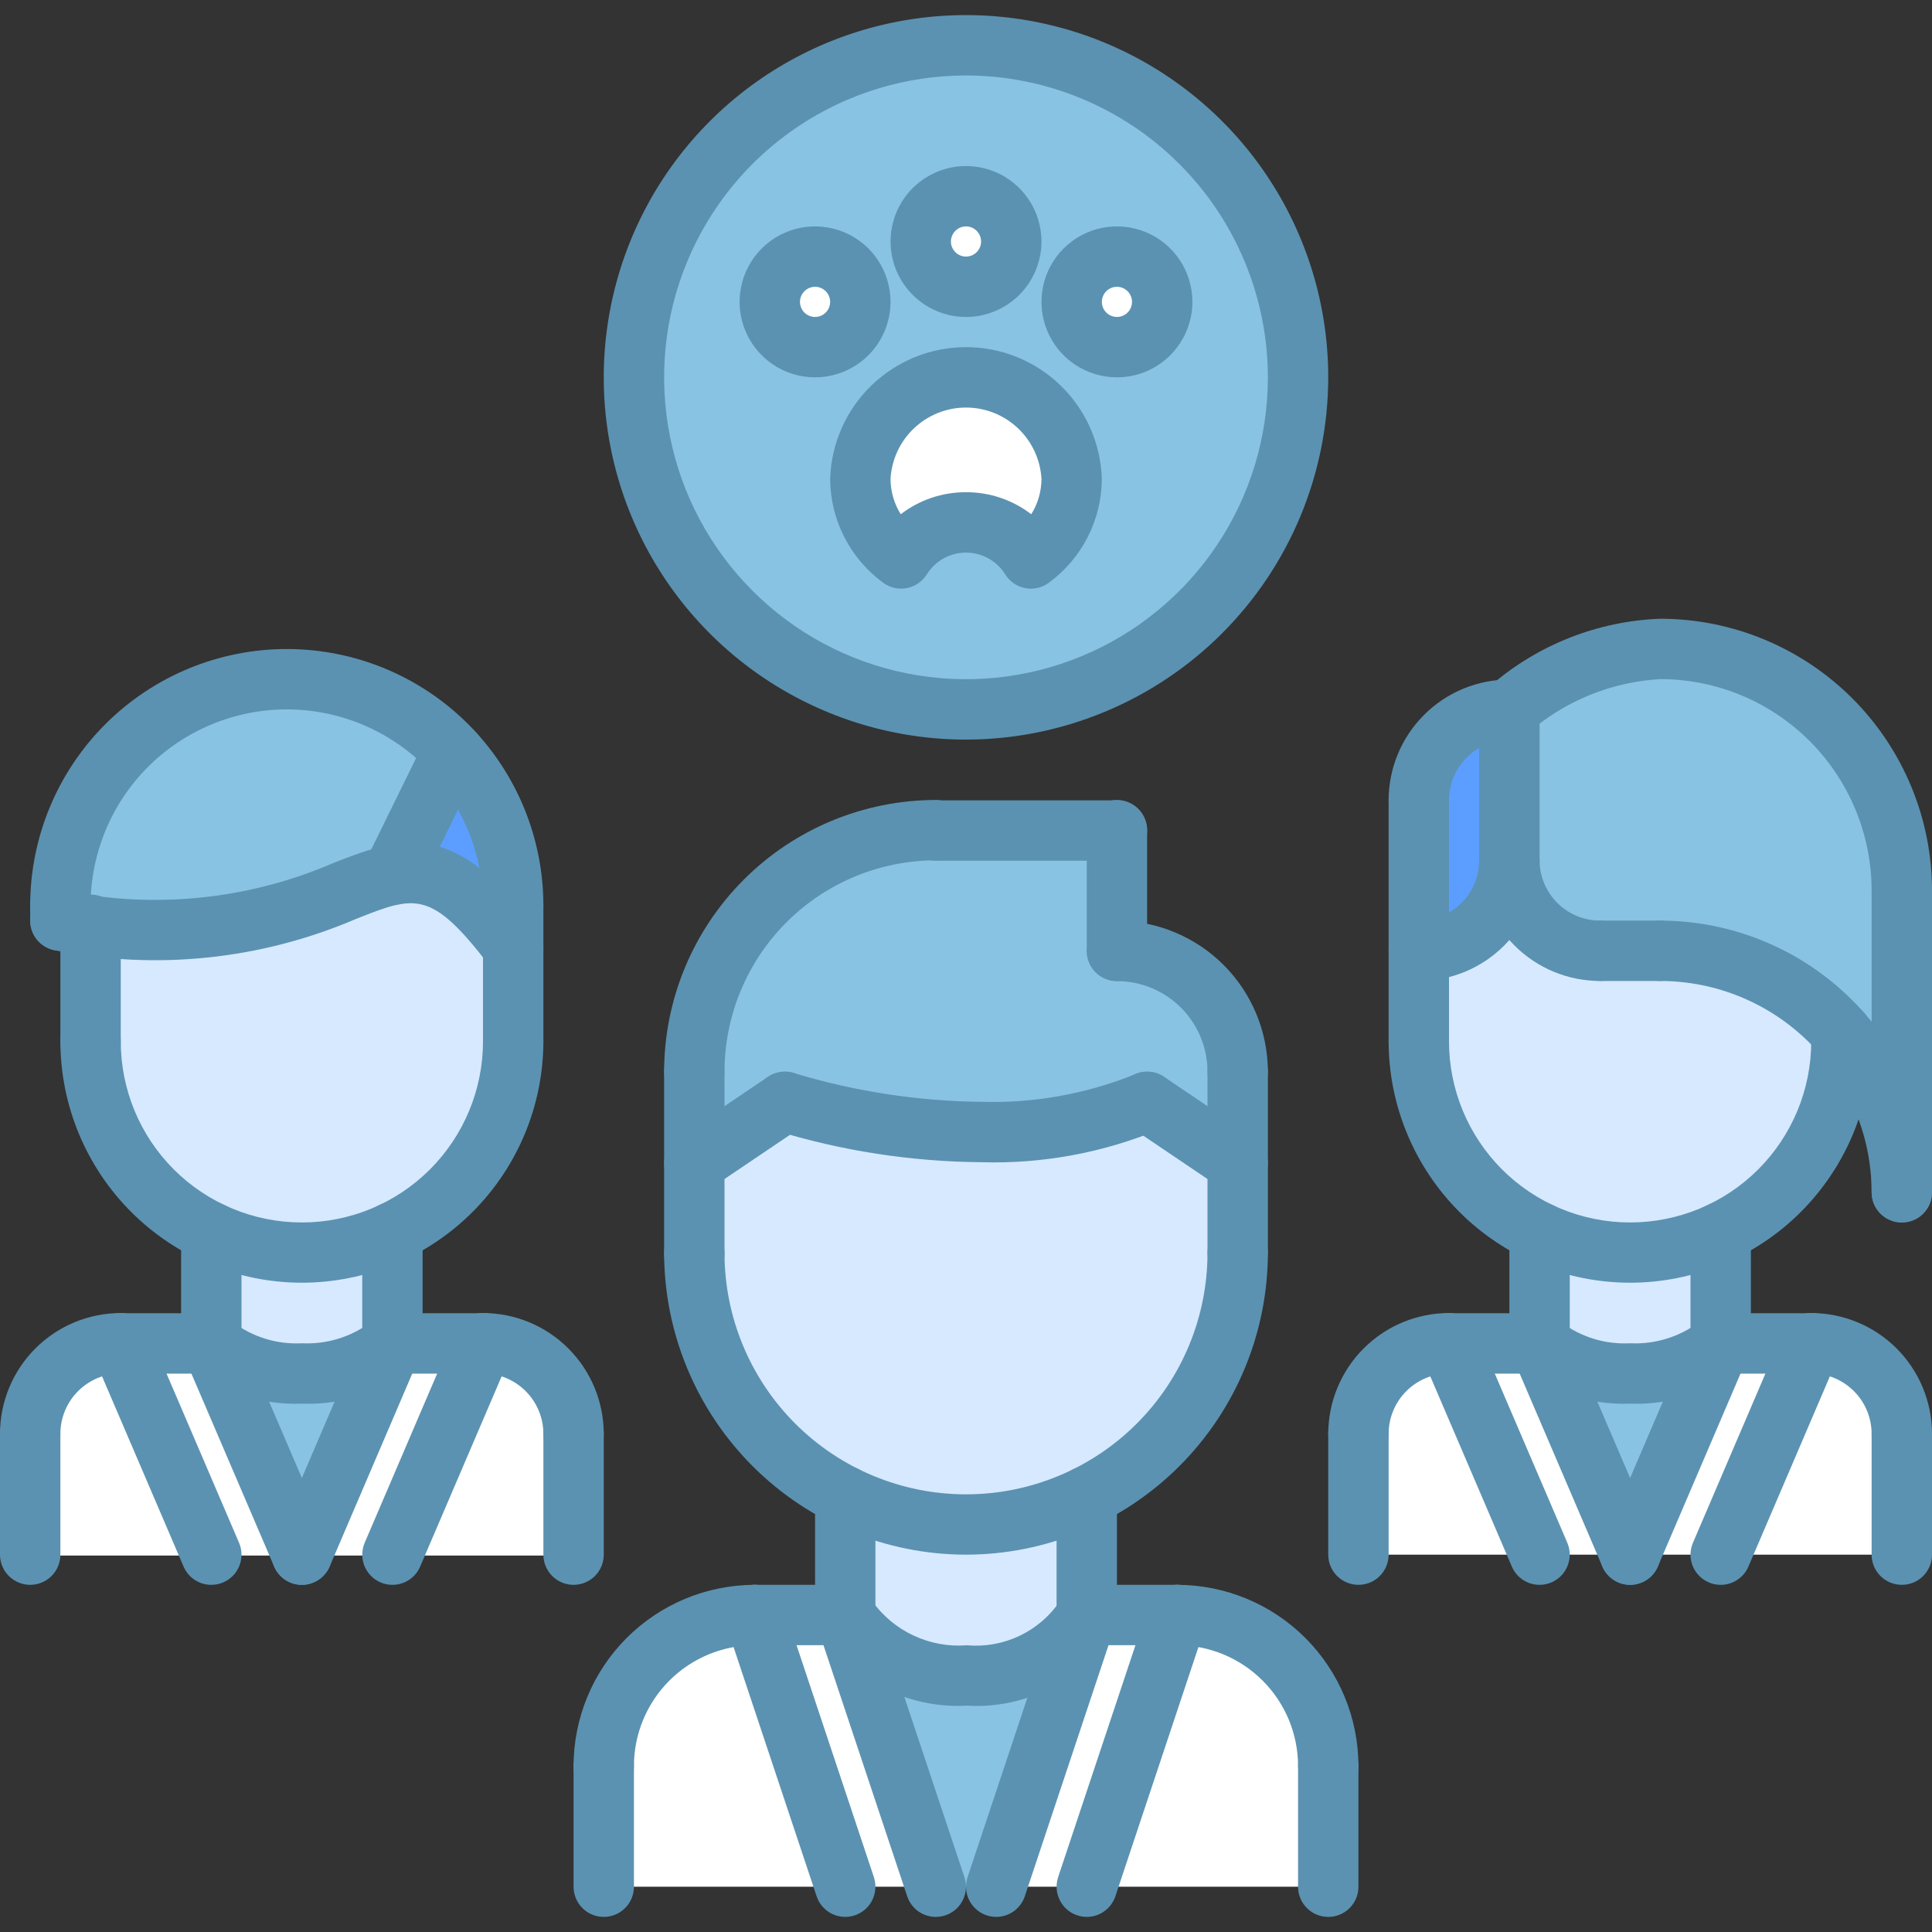 <svg xmlns="http://www.w3.org/2000/svg" width="75" height="75" viewBox="0 0 75 75" fill="none"><rect x="0" y="0" width="75" height="75" fill="#333333" stroke="none"/><g clip-path="url(#clip0_1_1562)"><path d="M66.785 52.16L63.281 60.352L59.777 52.16C60.79 52.913 62.019 53.32 63.281 53.32C64.544 53.32 65.772 52.913 66.785 52.16Z" fill="#88C3E4"></path><path d="M64.453 36.914C65.784 36.912 67.099 37.195 68.312 37.742C69.524 38.29 70.606 39.09 71.484 40.09V40.43C71.487 41.98 71.048 43.5 70.218 44.81C69.387 46.12 68.201 47.165 66.797 47.824C65.699 48.349 64.498 48.621 63.281 48.621C62.065 48.621 60.863 48.349 59.766 47.824C58.362 47.165 57.175 46.12 56.345 44.81C55.515 43.5 55.075 41.98 55.078 40.43V36.914C56.01 36.913 56.904 36.543 57.563 35.883C58.222 35.224 58.593 34.331 58.594 33.398C58.594 34.331 58.965 35.224 59.624 35.883C60.283 36.543 61.177 36.913 62.109 36.914H64.453Z" fill="#D7E9FF"></path><path d="M58.594 33.398C58.593 34.331 58.222 35.224 57.563 35.884C56.904 36.543 56.01 36.913 55.078 36.914V31.055C55.079 30.594 55.17 30.137 55.347 29.712C55.524 29.286 55.783 28.9 56.11 28.574C56.436 28.249 56.824 27.991 57.25 27.815C57.676 27.64 58.133 27.55 58.594 27.551V33.398Z" fill="#5C9EFF"></path><path d="M66.797 47.836V52.148L66.785 52.16C65.772 52.913 64.544 53.32 63.281 53.32C62.019 53.32 60.79 52.913 59.777 52.16L59.766 52.148V47.824C60.863 48.349 62.065 48.621 63.281 48.621C64.498 48.621 65.699 48.349 66.797 47.824V47.836Z" fill="#D7E9FF"></path><path d="M71.484 40.09C70.606 39.09 69.524 38.29 68.312 37.742C67.099 37.195 65.784 36.912 64.453 36.914H62.109C61.177 36.913 60.283 36.543 59.624 35.883C58.965 35.224 58.594 34.331 58.594 33.398V27.539C60.227 26.119 62.292 25.293 64.453 25.195C65.684 25.195 66.904 25.437 68.041 25.908C69.179 26.379 70.212 27.07 71.083 27.94C71.954 28.811 72.644 29.845 73.115 30.982C73.586 32.12 73.829 33.339 73.828 34.57V46.289C73.835 44.005 73 41.798 71.484 40.09Z" fill="#88C3E4"></path><path d="M15.234 47.836V52.148L15.223 52.16C14.236 52.963 12.989 53.376 11.719 53.32C10.448 53.376 9.201 52.963 8.215 52.16L8.203 52.148V47.824C9.301 48.349 10.502 48.621 11.719 48.621C12.935 48.621 14.137 48.349 15.234 47.824V47.836Z" fill="#D7E9FF"></path><path d="M15.223 52.16L11.719 60.352L8.215 52.16C9.201 52.963 10.448 53.376 11.719 53.32C12.989 53.376 14.236 52.963 15.223 52.16Z" fill="#88C3E4"></path><path d="M19.922 36.762V40.43C19.925 41.98 19.485 43.5 18.655 44.81C17.825 46.119 16.638 47.165 15.234 47.824C14.137 48.349 12.935 48.621 11.719 48.621C10.502 48.621 9.301 48.349 8.203 47.824C6.799 47.165 5.613 46.119 4.782 44.81C3.952 43.5 3.513 41.98 3.516 40.43V35.906C10.324 36.691 13.043 34.418 15.234 33.961C16.688 33.656 17.906 34.137 19.922 36.762Z" fill="#D7E9FF"></path><path d="M19.922 35.156V36.762C17.906 34.137 16.688 33.656 15.234 33.961L17.566 29.191C19.083 30.807 19.925 32.941 19.922 35.156Z" fill="#5C9EFF"></path><path d="M3.516 35.906C3.141 35.859 2.754 35.812 2.344 35.742V35.156C2.341 33.39 2.871 31.663 3.865 30.203C4.86 28.743 6.272 27.616 7.917 26.972C9.562 26.327 11.363 26.194 13.085 26.59C14.806 26.986 16.368 27.893 17.566 29.191L15.234 33.961C13.043 34.418 10.324 36.691 3.516 35.906Z" fill="#88C3E4"></path><path d="M42.188 58.078V62.695L42.176 62.719C41.68 63.485 40.989 64.105 40.172 64.513C39.356 64.921 38.446 65.103 37.535 65.039C36.616 65.095 35.698 64.911 34.872 64.504C34.046 64.097 33.34 63.482 32.824 62.719L32.812 62.695V58.078C34.269 58.803 35.873 59.18 37.5 59.18C39.127 59.18 40.731 58.803 42.188 58.078Z" fill="#D7E9FF"></path><path d="M30.469 42.773L26.953 45.152V41.602C26.952 39.198 27.875 36.886 29.53 35.143C31.186 33.401 33.447 32.361 35.848 32.238H43.359V36.914C43.975 36.914 44.585 37.035 45.153 37.27C45.722 37.506 46.239 37.851 46.674 38.287C47.11 38.722 47.455 39.239 47.69 39.807C47.926 40.376 48.047 40.986 48.047 41.602V45.152L44.531 42.773C42.49 43.615 40.293 44.015 38.086 43.945C35.504 43.92 32.939 43.525 30.469 42.773Z" fill="#88C3E4"></path><path d="M59.777 52.16L63.281 60.352H59.766L56.25 52.148H59.766L59.777 52.16Z" fill="white"></path><path d="M70.312 52.148L66.797 60.352H63.281L66.785 52.16L66.797 52.148H70.312Z" fill="white"></path><path d="M18.75 52.148L15.234 60.352V60.387H11.719V60.352L15.223 52.16L15.234 52.148H18.75Z" fill="white"></path><path d="M8.215 52.16L11.719 60.352V60.387H8.203V60.352L4.688 52.148H8.203L8.215 52.16Z" fill="white"></path><path d="M32.824 62.719L36.328 73.242H32.812L29.297 62.695H32.812L32.824 62.719Z" fill="white"></path><path d="M45.703 62.695L42.188 73.242H38.672L42.176 62.719L42.188 62.695H45.703Z" fill="white"></path><path d="M48.047 45.152V48.633C48.046 51.424 46.938 54.101 44.967 56.078C42.995 58.054 40.321 59.168 37.529 59.176C34.738 59.183 32.057 58.084 30.075 56.119C28.092 54.154 26.97 51.483 26.953 48.691V45.152L30.469 42.773C32.939 43.525 35.504 43.92 38.086 43.945C40.293 44.015 42.49 43.615 44.531 42.773L48.047 45.152Z" fill="#D7E9FF"></path><path d="M42.176 62.719L38.672 73.242H36.328L32.824 62.719C33.34 63.482 34.046 64.097 34.872 64.504C35.698 64.911 36.616 65.095 37.535 65.039C38.446 65.103 39.356 64.921 40.172 64.513C40.989 64.105 41.68 63.485 42.176 62.719Z" fill="#88C3E4"></path><path d="M56.25 52.148L59.766 60.352H52.734V55.664C52.734 55.202 52.824 54.745 53.001 54.318C53.177 53.891 53.436 53.503 53.763 53.177C54.089 52.85 54.477 52.591 54.904 52.415C55.331 52.238 55.788 52.148 56.25 52.148Z" fill="white"></path><path d="M70.312 52.148C70.774 52.148 71.232 52.238 71.659 52.415C72.085 52.591 72.473 52.85 72.8 53.177C73.126 53.503 73.385 53.891 73.562 54.318C73.738 54.745 73.829 55.202 73.828 55.664V60.352H66.797L70.312 52.148Z" fill="white"></path><path d="M18.75 52.148C19.212 52.148 19.669 52.238 20.096 52.415C20.523 52.591 20.911 52.85 21.237 53.177C21.564 53.503 21.823 53.891 21.999 54.318C22.176 54.745 22.266 55.202 22.266 55.664V60.387H15.234V60.352L18.75 52.148Z" fill="white"></path><path d="M4.688 52.148L8.203 60.352V60.387H1.172V55.664C1.171 55.202 1.262 54.745 1.438 54.318C1.615 53.891 1.874 53.503 2.2 53.177C2.527 52.85 2.915 52.591 3.341 52.415C3.768 52.238 4.226 52.148 4.688 52.148Z" fill="white"></path><path d="M29.297 62.695L32.812 73.242H23.438V68.555C23.438 67.001 24.056 65.511 25.154 64.412C26.253 63.313 27.743 62.696 29.297 62.695Z" fill="white"></path><path d="M45.703 62.695C47.257 62.696 48.747 63.313 49.846 64.412C50.944 65.511 51.562 67.001 51.562 68.555V73.242H42.188L45.703 62.695Z" fill="white"></path><path d="M37.5 14.648C38.565 14.629 39.595 15.032 40.364 15.77C41.133 16.508 41.578 17.521 41.602 18.586C41.598 19.189 41.453 19.784 41.178 20.321C40.903 20.858 40.507 21.323 40.02 21.68C39.752 21.253 39.381 20.901 38.94 20.657C38.499 20.413 38.004 20.285 37.5 20.285C36.996 20.285 36.501 20.413 36.06 20.657C35.619 20.901 35.248 21.253 34.98 21.68C34.493 21.323 34.097 20.858 33.822 20.321C33.547 19.784 33.402 19.189 33.398 18.586C33.422 17.521 33.867 16.508 34.636 15.77C35.405 15.032 36.435 14.629 37.5 14.648Z" fill="white"></path><path d="M31.641 13.477C32.611 13.477 33.398 12.69 33.398 11.719C33.398 10.748 32.611 9.961 31.641 9.961C30.67 9.961 29.883 10.748 29.883 11.719C29.883 12.69 30.67 13.477 31.641 13.477Z" fill="white"></path><path d="M33.398 11.719C33.398 11.371 33.295 11.031 33.102 10.742C32.909 10.453 32.635 10.228 32.313 10.095C31.992 9.962 31.639 9.927 31.298 9.995C30.957 10.062 30.643 10.23 30.398 10.476C30.152 10.722 29.984 11.035 29.917 11.376C29.849 11.717 29.884 12.07 30.017 12.391C30.15 12.713 30.375 12.987 30.664 13.18C30.953 13.373 31.293 13.477 31.641 13.477C31.872 13.477 32.1 13.432 32.314 13.343C32.527 13.255 32.721 13.126 32.884 12.962C33.048 12.799 33.177 12.605 33.265 12.392C33.353 12.178 33.399 11.95 33.398 11.719ZM37.5 14.648C36.435 14.629 35.405 15.032 34.636 15.77C33.867 16.508 33.422 17.521 33.398 18.586C33.402 19.189 33.547 19.784 33.822 20.321C34.097 20.858 34.493 21.323 34.98 21.68C35.248 21.253 35.619 20.901 36.06 20.657C36.501 20.413 36.996 20.285 37.5 20.285C38.004 20.285 38.499 20.413 38.94 20.657C39.381 20.901 39.752 21.253 40.02 21.68C40.507 21.323 40.903 20.858 41.178 20.321C41.453 19.784 41.598 19.189 41.602 18.586C41.578 17.521 41.133 16.508 40.364 15.77C39.595 15.032 38.565 14.629 37.5 14.648ZM43.359 9.961C43.012 9.961 42.672 10.064 42.383 10.257C42.094 10.45 41.868 10.725 41.735 11.046C41.602 11.367 41.568 11.721 41.635 12.062C41.703 12.403 41.871 12.716 42.116 12.962C42.362 13.207 42.675 13.375 43.016 13.443C43.357 13.511 43.711 13.476 44.032 13.343C44.353 13.21 44.628 12.984 44.821 12.695C45.014 12.406 45.117 12.066 45.117 11.719C45.117 11.488 45.072 11.259 44.984 11.046C44.896 10.832 44.766 10.638 44.603 10.475C44.44 10.312 44.246 10.182 44.032 10.094C43.819 10.006 43.59 9.961 43.359 9.961ZM37.5 11.133C37.848 11.133 38.188 11.03 38.477 10.837C38.766 10.643 38.991 10.369 39.124 10.048C39.257 9.726 39.292 9.373 39.224 9.032C39.156 8.691 38.989 8.378 38.743 8.132C38.497 7.886 38.184 7.719 37.843 7.651C37.502 7.583 37.148 7.618 36.827 7.751C36.506 7.884 36.232 8.109 36.038 8.398C35.845 8.687 35.742 9.027 35.742 9.375C35.742 9.606 35.787 9.835 35.875 10.048C35.964 10.261 36.093 10.455 36.256 10.619C36.42 10.782 36.614 10.911 36.827 11C37.04 11.088 37.269 11.133 37.5 11.133ZM37.5 1.758C40.05 1.758 42.542 2.514 44.662 3.93C46.782 5.347 48.434 7.36 49.409 9.715C50.385 12.071 50.64 14.663 50.143 17.163C49.646 19.664 48.418 21.961 46.615 23.764C44.812 25.566 42.515 26.794 40.015 27.291C37.514 27.789 34.922 27.534 32.567 26.558C30.212 25.582 28.198 23.93 26.782 21.81C25.365 19.69 24.609 17.198 24.609 14.648C24.608 12.955 24.941 11.279 25.589 9.714C26.236 8.15 27.186 6.728 28.383 5.531C29.58 4.334 31.001 3.385 32.566 2.737C34.13 2.09 35.807 1.757 37.5 1.758Z" fill="#88C3E4"></path><path d="M37.5 11.133C38.471 11.133 39.258 10.346 39.258 9.375C39.258 8.404 38.471 7.617 37.5 7.617C36.529 7.617 35.742 8.404 35.742 9.375C35.742 10.346 36.529 11.133 37.5 11.133Z" fill="white"></path><path d="M43.359 13.477C44.33 13.477 45.117 12.69 45.117 11.719C45.117 10.748 44.33 9.961 43.359 9.961C42.389 9.961 41.602 10.748 41.602 11.719C41.602 12.69 42.389 13.477 43.359 13.477Z" fill="white"></path><path d="M3.516 41.602C3.362 41.602 3.209 41.571 3.067 41.513C2.925 41.454 2.796 41.367 2.687 41.258C2.578 41.15 2.492 41.02 2.433 40.878C2.374 40.736 2.344 40.584 2.344 40.43V35.898C2.344 35.587 2.467 35.289 2.687 35.069C2.907 34.849 3.205 34.726 3.516 34.726C3.826 34.726 4.125 34.849 4.344 35.069C4.564 35.289 4.688 35.587 4.688 35.898V40.43C4.688 40.584 4.657 40.736 4.598 40.878C4.54 41.02 4.453 41.15 4.344 41.258C4.236 41.367 4.106 41.454 3.964 41.513C3.822 41.571 3.67 41.602 3.516 41.602Z" fill="#5B92B1"></path><path d="M19.922 41.602C19.768 41.602 19.616 41.571 19.473 41.513C19.331 41.454 19.202 41.367 19.093 41.258C18.984 41.15 18.898 41.02 18.839 40.878C18.78 40.736 18.75 40.584 18.75 40.43V35.156C18.75 34.845 18.873 34.547 19.093 34.328C19.313 34.108 19.611 33.984 19.922 33.984C20.233 33.984 20.531 34.108 20.75 34.328C20.97 34.547 21.094 34.845 21.094 35.156V40.43C21.094 40.584 21.064 40.736 21.005 40.878C20.946 41.02 20.86 41.15 20.751 41.258C20.642 41.367 20.513 41.454 20.37 41.513C20.228 41.571 20.076 41.602 19.922 41.602Z" fill="#5B92B1"></path><path d="M19.922 36.328C19.768 36.328 19.616 36.298 19.473 36.239C19.331 36.18 19.202 36.094 19.093 35.985C18.984 35.876 18.898 35.747 18.839 35.605C18.78 35.463 18.75 35.31 18.75 35.156C18.75 33.136 17.948 31.199 16.519 29.77C15.091 28.342 13.153 27.539 11.133 27.539C9.113 27.539 7.175 28.342 5.747 29.77C4.318 31.199 3.516 33.136 3.516 35.156C3.516 35.467 3.392 35.765 3.172 35.985C2.953 36.205 2.655 36.328 2.344 36.328C2.033 36.328 1.735 36.205 1.515 35.985C1.295 35.765 1.172 35.467 1.172 35.156C1.172 32.514 2.221 29.981 4.089 28.113C5.957 26.245 8.491 25.195 11.133 25.195C13.775 25.195 16.308 26.245 18.176 28.113C20.044 29.981 21.094 32.514 21.094 35.156C21.094 35.31 21.064 35.463 21.005 35.605C20.946 35.747 20.86 35.876 20.751 35.985C20.642 36.094 20.513 36.18 20.37 36.239C20.228 36.298 20.076 36.328 19.922 36.328Z" fill="#5B92B1"></path><path d="M19.923 37.935C19.743 37.935 19.565 37.894 19.404 37.814C19.242 37.735 19.101 37.619 18.991 37.476C16.729 34.519 16.112 34.766 13.819 35.673C10.146 37.25 6.081 37.676 2.161 36.895C1.854 36.846 1.579 36.678 1.396 36.426C1.214 36.175 1.138 35.861 1.187 35.554C1.235 35.248 1.404 34.973 1.655 34.79C1.906 34.607 2.22 34.532 2.527 34.581C6.032 35.297 9.673 34.917 12.956 33.495C15.779 32.377 17.673 31.898 20.852 36.05C20.985 36.224 21.067 36.431 21.089 36.648C21.11 36.866 21.07 37.085 20.973 37.281C20.877 37.477 20.727 37.642 20.541 37.758C20.356 37.873 20.142 37.935 19.923 37.935L19.923 37.935Z" fill="#5B92B1"></path><path d="M15.233 35.129C15.034 35.129 14.839 35.078 14.665 34.981C14.491 34.884 14.345 34.745 14.24 34.576C14.135 34.407 14.075 34.214 14.065 34.016C14.054 33.817 14.095 33.619 14.183 33.441L16.526 28.669C16.664 28.39 16.906 28.178 17.199 28.078C17.493 27.979 17.814 27.999 18.093 28.136C18.371 28.273 18.584 28.514 18.685 28.807C18.785 29.101 18.766 29.422 18.63 29.701L16.286 34.473C16.189 34.67 16.04 34.836 15.854 34.952C15.667 35.068 15.452 35.129 15.233 35.129Z" fill="#5B92B1"></path><path d="M1.172 56.831C1.018 56.831 0.866 56.801 0.723 56.742C0.581 56.683 0.452 56.597 0.343 56.488C0.234 56.379 0.148 56.25 0.089 56.108C0.03 55.966 -8.91528e-05 55.813 1.97356e-07 55.659C0.001 54.417 0.495 53.225 1.374 52.346C2.253 51.467 3.445 50.973 4.688 50.972C4.998 50.972 5.296 51.095 5.516 51.315C5.736 51.535 5.859 51.833 5.859 52.144C5.859 52.455 5.736 52.753 5.516 52.972C5.296 53.192 4.998 53.316 4.688 53.316C4.066 53.316 3.47 53.564 3.031 54.003C2.592 54.442 2.345 55.038 2.344 55.659C2.344 55.813 2.314 55.966 2.255 56.108C2.196 56.25 2.11 56.379 2.001 56.488C1.892 56.597 1.763 56.683 1.62 56.742C1.478 56.801 1.326 56.831 1.172 56.831Z" fill="#5B92B1"></path><path d="M8.203 53.323H4.688C4.377 53.323 4.079 53.199 3.859 52.979C3.639 52.76 3.516 52.462 3.516 52.151C3.516 51.84 3.639 51.542 3.859 51.322C4.079 51.102 4.377 50.979 4.688 50.979H8.203C8.514 50.979 8.812 51.102 9.032 51.322C9.252 51.542 9.375 51.84 9.375 52.151C9.375 52.462 9.252 52.76 9.032 52.979C8.812 53.199 8.514 53.323 8.203 53.323Z" fill="#5B92B1"></path><path d="M1.172 61.523C1.018 61.523 0.866 61.493 0.723 61.434C0.581 61.376 0.452 61.289 0.343 61.18C0.234 61.072 0.148 60.942 0.089 60.8C0.03 60.658 -8.76175e-05 60.505 1.90606e-07 60.352V55.659C1.90606e-07 55.349 0.123 55.051 0.343 54.831C0.563 54.611 0.861 54.487 1.172 54.487C1.483 54.487 1.781 54.611 2.001 54.831C2.22 55.051 2.344 55.349 2.344 55.659V60.352C2.344 60.505 2.314 60.658 2.255 60.8C2.196 60.942 2.11 61.072 2.001 61.18C1.892 61.289 1.763 61.376 1.62 61.434C1.478 61.493 1.326 61.523 1.172 61.523Z" fill="#5B92B1"></path><path d="M22.266 56.831C22.112 56.831 21.959 56.801 21.817 56.742C21.675 56.683 21.546 56.597 21.437 56.488C21.328 56.379 21.242 56.25 21.183 56.108C21.124 55.966 21.094 55.813 21.094 55.659C21.093 55.038 20.846 54.442 20.406 54.003C19.967 53.564 19.371 53.316 18.75 53.316C18.439 53.316 18.141 53.192 17.921 52.972C17.702 52.753 17.578 52.455 17.578 52.144C17.578 51.833 17.702 51.535 17.921 51.315C18.141 51.095 18.439 50.972 18.75 50.972C19.993 50.973 21.184 51.467 22.063 52.346C22.942 53.225 23.436 54.417 23.438 55.659C23.438 55.813 23.407 55.966 23.349 56.108C23.29 56.25 23.203 56.379 23.095 56.488C22.986 56.597 22.856 56.683 22.714 56.742C22.572 56.801 22.419 56.831 22.266 56.831Z" fill="#5B92B1"></path><path d="M18.75 53.323H15.234C14.924 53.323 14.626 53.199 14.406 52.979C14.186 52.76 14.062 52.462 14.062 52.151C14.062 51.84 14.186 51.542 14.406 51.322C14.626 51.102 14.924 50.979 15.234 50.979H18.75C19.061 50.979 19.359 51.102 19.579 51.322C19.798 51.542 19.922 51.84 19.922 52.151C19.922 52.462 19.798 52.76 19.579 52.979C19.359 53.199 19.061 53.323 18.75 53.323Z" fill="#5B92B1"></path><path d="M22.266 61.523C22.112 61.523 21.959 61.493 21.817 61.434C21.675 61.376 21.546 61.289 21.437 61.18C21.328 61.072 21.242 60.942 21.183 60.8C21.124 60.658 21.094 60.505 21.094 60.352V55.659C21.094 55.349 21.217 55.051 21.437 54.831C21.657 54.611 21.955 54.487 22.266 54.487C22.576 54.487 22.875 54.611 23.094 54.831C23.314 55.051 23.438 55.349 23.438 55.659V60.352C23.438 60.505 23.407 60.658 23.349 60.8C23.29 60.942 23.203 61.072 23.095 61.18C22.986 61.289 22.856 61.376 22.714 61.434C22.572 61.493 22.419 61.523 22.266 61.523Z" fill="#5B92B1"></path><path d="M8.203 53.323C8.049 53.323 7.897 53.292 7.755 53.234C7.612 53.175 7.483 53.088 7.374 52.98C7.265 52.871 7.179 52.742 7.12 52.599C7.061 52.457 7.031 52.305 7.031 52.151V47.834C7.031 47.523 7.155 47.225 7.374 47.005C7.594 46.786 7.892 46.662 8.203 46.662C8.514 46.662 8.812 46.786 9.032 47.005C9.252 47.225 9.375 47.523 9.375 47.834V52.151C9.375 52.305 9.345 52.457 9.286 52.599C9.227 52.742 9.141 52.871 9.032 52.98C8.923 53.088 8.794 53.175 8.652 53.234C8.509 53.292 8.357 53.323 8.203 53.323Z" fill="#5B92B1"></path><path d="M15.234 53.316C15.081 53.316 14.928 53.285 14.786 53.227C14.644 53.168 14.514 53.081 14.405 52.973C14.297 52.864 14.21 52.735 14.152 52.592C14.093 52.45 14.062 52.298 14.062 52.144V47.834C14.062 47.523 14.186 47.225 14.406 47.005C14.626 46.786 14.924 46.662 15.234 46.662C15.545 46.662 15.843 46.786 16.063 47.005C16.283 47.225 16.406 47.523 16.406 47.834V52.144C16.406 52.298 16.376 52.45 16.317 52.592C16.258 52.735 16.172 52.864 16.063 52.973C15.954 53.081 15.825 53.168 15.683 53.227C15.541 53.285 15.388 53.316 15.234 53.316Z" fill="#5B92B1"></path><path d="M11.719 49.795C9.234 49.793 6.851 48.806 5.094 47.049C3.336 45.292 2.347 42.91 2.344 40.425C2.344 40.114 2.467 39.816 2.687 39.596C2.907 39.377 3.205 39.253 3.516 39.253C3.826 39.253 4.125 39.377 4.344 39.596C4.564 39.816 4.688 40.114 4.688 40.425C4.688 42.29 5.428 44.078 6.747 45.397C8.066 46.715 9.854 47.456 11.719 47.456C13.584 47.456 15.372 46.715 16.691 45.397C18.009 44.078 18.75 42.29 18.75 40.425C18.75 40.114 18.873 39.816 19.093 39.596C19.313 39.377 19.611 39.253 19.922 39.253C20.233 39.253 20.531 39.377 20.75 39.596C20.97 39.816 21.094 40.114 21.094 40.425C21.09 42.91 20.101 45.292 18.344 47.049C16.586 48.806 14.204 49.793 11.719 49.795Z" fill="#5B92B1"></path><path d="M55.078 41.602C54.924 41.602 54.772 41.572 54.63 41.513C54.487 41.454 54.358 41.367 54.249 41.259C54.141 41.15 54.054 41.02 53.995 40.878C53.936 40.736 53.906 40.584 53.906 40.43V31.05C53.906 30.739 54.03 30.441 54.249 30.221C54.469 30.002 54.767 29.878 55.078 29.878C55.389 29.878 55.687 30.002 55.907 30.221C56.127 30.441 56.25 30.739 56.25 31.05V40.43C56.25 40.584 56.22 40.736 56.161 40.878C56.102 41.02 56.016 41.15 55.907 41.259C55.798 41.367 55.669 41.454 55.527 41.513C55.385 41.572 55.232 41.602 55.078 41.602Z" fill="#5B92B1"></path><path d="M71.484 41.602C71.331 41.602 71.178 41.571 71.036 41.513C70.894 41.454 70.764 41.367 70.656 41.258C70.547 41.15 70.46 41.02 70.401 40.878C70.343 40.736 70.312 40.584 70.312 40.43V40.086C70.312 39.776 70.436 39.477 70.656 39.258C70.876 39.038 71.174 38.914 71.484 38.914C71.795 38.914 72.093 39.038 72.313 39.258C72.533 39.477 72.656 39.776 72.656 40.086V40.43C72.656 40.584 72.626 40.736 72.567 40.878C72.508 41.02 72.422 41.15 72.313 41.258C72.204 41.367 72.075 41.454 71.933 41.513C71.791 41.571 71.638 41.602 71.484 41.602Z" fill="#5B92B1"></path><path d="M52.734 56.831C52.581 56.831 52.428 56.801 52.286 56.742C52.144 56.683 52.014 56.597 51.906 56.488C51.797 56.379 51.71 56.25 51.651 56.108C51.593 55.966 51.562 55.813 51.562 55.659C51.564 54.417 52.058 53.225 52.937 52.346C53.816 51.467 55.007 50.973 56.25 50.972C56.561 50.972 56.859 51.095 57.079 51.315C57.298 51.535 57.422 51.833 57.422 52.144C57.422 52.455 57.298 52.753 57.079 52.972C56.859 53.192 56.561 53.316 56.25 53.316C55.629 53.316 55.033 53.564 54.594 54.003C54.154 54.442 53.907 55.038 53.906 55.659C53.906 55.813 53.876 55.966 53.817 56.108C53.758 56.25 53.672 56.379 53.563 56.488C53.454 56.597 53.325 56.683 53.183 56.742C53.041 56.801 52.888 56.831 52.734 56.831Z" fill="#5B92B1"></path><path d="M59.766 53.323H56.25C55.939 53.323 55.641 53.199 55.421 52.979C55.202 52.76 55.078 52.462 55.078 52.151C55.078 51.84 55.202 51.542 55.421 51.322C55.641 51.102 55.939 50.979 56.25 50.979H59.766C60.076 50.979 60.374 51.102 60.594 51.322C60.814 51.542 60.938 51.84 60.938 52.151C60.938 52.462 60.814 52.76 60.594 52.979C60.374 53.199 60.076 53.323 59.766 53.323Z" fill="#5B92B1"></path><path d="M52.734 61.523C52.581 61.523 52.428 61.493 52.286 61.434C52.144 61.376 52.014 61.289 51.906 61.18C51.797 61.072 51.71 60.942 51.651 60.8C51.593 60.658 51.562 60.505 51.562 60.352V55.659C51.562 55.349 51.686 55.051 51.906 54.831C52.126 54.611 52.424 54.487 52.734 54.487C53.045 54.487 53.343 54.611 53.563 54.831C53.783 55.051 53.906 55.349 53.906 55.659V60.352C53.906 60.505 53.876 60.658 53.817 60.8C53.758 60.942 53.672 61.072 53.563 61.18C53.454 61.289 53.325 61.376 53.183 61.434C53.041 61.493 52.888 61.523 52.734 61.523Z" fill="#5B92B1"></path><path d="M73.828 56.831C73.674 56.831 73.522 56.801 73.38 56.742C73.237 56.683 73.108 56.597 72.999 56.488C72.891 56.379 72.804 56.25 72.745 56.108C72.686 55.966 72.656 55.813 72.656 55.659C72.655 55.038 72.408 54.442 71.969 54.003C71.529 53.564 70.934 53.316 70.312 53.316C70.002 53.316 69.704 53.192 69.484 52.972C69.264 52.753 69.141 52.455 69.141 52.144C69.141 51.833 69.264 51.535 69.484 51.315C69.704 51.095 70.002 50.972 70.312 50.972C71.555 50.973 72.747 51.467 73.626 52.346C74.504 53.225 74.999 54.417 75 55.659C75 55.813 74.97 55.966 74.911 56.108C74.852 56.25 74.766 56.379 74.657 56.488C74.548 56.597 74.419 56.683 74.277 56.742C74.135 56.801 73.982 56.831 73.828 56.831Z" fill="#5B92B1"></path><path d="M70.312 53.323H66.797C66.486 53.323 66.188 53.199 65.968 52.979C65.749 52.76 65.625 52.462 65.625 52.151C65.625 51.84 65.749 51.542 65.968 51.322C66.188 51.102 66.486 50.979 66.797 50.979H70.312C70.623 50.979 70.921 51.102 71.141 51.322C71.361 51.542 71.484 51.84 71.484 52.151C71.484 52.462 71.361 52.76 71.141 52.979C70.921 53.199 70.623 53.323 70.312 53.323Z" fill="#5B92B1"></path><path d="M73.828 61.523C73.674 61.523 73.522 61.493 73.38 61.434C73.237 61.376 73.108 61.289 72.999 61.18C72.891 61.072 72.804 60.942 72.745 60.8C72.686 60.658 72.656 60.505 72.656 60.352V55.659C72.656 55.349 72.78 55.051 72.999 54.831C73.219 54.611 73.517 54.487 73.828 54.487C74.139 54.487 74.437 54.611 74.657 54.831C74.876 55.051 75 55.349 75 55.659V60.352C75 60.505 74.97 60.658 74.911 60.8C74.852 60.942 74.766 61.072 74.657 61.18C74.548 61.289 74.419 61.376 74.277 61.434C74.135 61.493 73.982 61.523 73.828 61.523Z" fill="#5B92B1"></path><path d="M59.766 53.323C59.612 53.323 59.459 53.292 59.317 53.234C59.175 53.175 59.046 53.088 58.937 52.98C58.828 52.871 58.742 52.742 58.683 52.599C58.624 52.457 58.594 52.305 58.594 52.151V47.834C58.594 47.523 58.717 47.225 58.937 47.005C59.157 46.786 59.455 46.662 59.766 46.662C60.076 46.662 60.374 46.786 60.594 47.005C60.814 47.225 60.938 47.523 60.938 47.834V52.151C60.938 52.305 60.907 52.457 60.849 52.599C60.79 52.742 60.703 52.871 60.594 52.98C60.486 53.088 60.356 53.175 60.214 53.234C60.072 53.292 59.919 53.323 59.766 53.323Z" fill="#5B92B1"></path><path d="M66.797 53.316C66.643 53.316 66.49 53.285 66.348 53.227C66.206 53.168 66.077 53.081 65.968 52.973C65.859 52.864 65.773 52.735 65.714 52.592C65.655 52.45 65.625 52.298 65.625 52.144V47.834C65.625 47.523 65.749 47.225 65.968 47.005C66.188 46.786 66.486 46.662 66.797 46.662C67.108 46.662 67.406 46.786 67.626 47.005C67.845 47.225 67.969 47.523 67.969 47.834V52.144C67.969 52.298 67.939 52.45 67.88 52.592C67.821 52.735 67.735 52.864 67.626 52.973C67.517 53.081 67.388 53.168 67.245 53.227C67.103 53.285 66.951 53.316 66.797 53.316Z" fill="#5B92B1"></path><path d="M63.281 49.795C60.796 49.793 58.414 48.806 56.656 47.049C54.899 45.292 53.91 42.91 53.906 40.425C53.906 40.114 54.03 39.816 54.249 39.596C54.469 39.377 54.767 39.253 55.078 39.253C55.389 39.253 55.687 39.377 55.907 39.596C56.127 39.816 56.25 40.114 56.25 40.425C56.25 42.29 56.991 44.078 58.309 45.397C59.628 46.715 61.416 47.456 63.281 47.456C65.146 47.456 66.934 46.715 68.253 45.397C69.572 44.078 70.312 42.29 70.312 40.425C70.312 40.114 70.436 39.816 70.656 39.596C70.876 39.377 71.174 39.253 71.484 39.253C71.795 39.253 72.093 39.377 72.313 39.596C72.533 39.816 72.656 40.114 72.656 40.425C72.653 42.91 71.664 45.292 69.906 47.049C68.149 48.806 65.766 49.793 63.281 49.795Z" fill="#5B92B1"></path><path d="M23.438 69.727C23.284 69.727 23.131 69.696 22.989 69.638C22.847 69.579 22.718 69.492 22.609 69.383C22.5 69.275 22.413 69.145 22.355 69.003C22.296 68.861 22.265 68.709 22.266 68.555C22.268 66.691 23.009 64.903 24.327 63.585C25.645 62.267 27.433 61.526 29.297 61.523C29.608 61.523 29.906 61.647 30.125 61.867C30.345 62.086 30.469 62.385 30.469 62.695C30.469 63.006 30.345 63.304 30.125 63.524C29.906 63.744 29.608 63.867 29.297 63.867C28.054 63.868 26.863 64.363 25.984 65.242C25.105 66.12 24.611 67.312 24.609 68.555C24.61 68.709 24.579 68.861 24.52 69.003C24.462 69.145 24.375 69.275 24.266 69.383C24.157 69.492 24.028 69.579 23.886 69.638C23.744 69.696 23.591 69.727 23.438 69.727Z" fill="#5B92B1"></path><path d="M32.812 63.867H29.297C28.986 63.867 28.688 63.744 28.468 63.524C28.248 63.304 28.125 63.006 28.125 62.695C28.125 62.385 28.248 62.086 28.468 61.867C28.688 61.647 28.986 61.523 29.297 61.523H32.812C33.123 61.523 33.421 61.647 33.641 61.867C33.861 62.086 33.984 62.385 33.984 62.695C33.984 63.006 33.861 63.304 33.641 63.524C33.421 63.744 33.123 63.867 32.812 63.867Z" fill="#5B92B1"></path><path d="M23.438 74.414C23.284 74.414 23.131 74.384 22.989 74.325C22.847 74.266 22.718 74.18 22.609 74.071C22.5 73.962 22.413 73.833 22.355 73.691C22.296 73.549 22.265 73.396 22.266 73.242V68.555C22.266 68.244 22.389 67.946 22.609 67.726C22.829 67.506 23.127 67.383 23.438 67.383C23.748 67.383 24.046 67.506 24.266 67.726C24.486 67.946 24.609 68.244 24.609 68.555V73.242C24.61 73.396 24.579 73.549 24.52 73.691C24.462 73.833 24.375 73.962 24.266 74.071C24.157 74.18 24.028 74.266 23.886 74.325C23.744 74.384 23.591 74.414 23.438 74.414Z" fill="#5B92B1"></path><path d="M51.562 69.727C51.409 69.727 51.256 69.696 51.114 69.638C50.972 69.579 50.843 69.492 50.734 69.383C50.625 69.275 50.538 69.145 50.48 69.003C50.421 68.861 50.391 68.709 50.391 68.555C50.389 67.312 49.895 66.12 49.016 65.242C48.138 64.363 46.946 63.868 45.703 63.867C45.392 63.867 45.094 63.744 44.874 63.524C44.655 63.304 44.531 63.006 44.531 62.695C44.531 62.385 44.655 62.086 44.874 61.867C45.094 61.647 45.392 61.523 45.703 61.523C47.567 61.526 49.355 62.267 50.673 63.585C51.991 64.903 52.732 66.691 52.734 68.555C52.734 68.709 52.704 68.861 52.645 69.003C52.587 69.145 52.5 69.275 52.391 69.383C52.282 69.492 52.153 69.579 52.011 69.638C51.869 69.696 51.716 69.727 51.562 69.727Z" fill="#5B92B1"></path><path d="M45.703 63.867H42.188C41.877 63.867 41.579 63.744 41.359 63.524C41.139 63.304 41.016 63.006 41.016 62.695C41.016 62.385 41.139 62.086 41.359 61.867C41.579 61.647 41.877 61.523 42.188 61.523H45.703C46.014 61.523 46.312 61.647 46.532 61.867C46.752 62.086 46.875 62.385 46.875 62.695C46.875 63.006 46.752 63.304 46.532 63.524C46.312 63.744 46.014 63.867 45.703 63.867Z" fill="#5B92B1"></path><path d="M51.562 74.414C51.409 74.414 51.256 74.384 51.114 74.325C50.972 74.266 50.843 74.18 50.734 74.071C50.625 73.962 50.538 73.833 50.48 73.691C50.421 73.549 50.391 73.396 50.391 73.242V68.555C50.391 68.244 50.514 67.946 50.734 67.726C50.954 67.506 51.252 67.383 51.562 67.383C51.873 67.383 52.171 67.506 52.391 67.726C52.611 67.946 52.734 68.244 52.734 68.555V73.242C52.734 73.396 52.704 73.549 52.645 73.691C52.587 73.833 52.5 73.962 52.391 74.071C52.282 74.18 52.153 74.266 52.011 74.325C51.869 74.384 51.716 74.414 51.562 74.414Z" fill="#5B92B1"></path><path d="M32.812 63.867C32.659 63.867 32.506 63.837 32.364 63.778C32.222 63.719 32.093 63.633 31.984 63.524C31.875 63.415 31.788 63.286 31.73 63.144C31.671 63.002 31.64 62.849 31.641 62.695V58.083C31.641 57.773 31.764 57.474 31.984 57.255C32.204 57.035 32.502 56.911 32.812 56.911C33.123 56.911 33.421 57.035 33.641 57.255C33.861 57.474 33.984 57.773 33.984 58.083V62.695C33.984 62.849 33.954 63.002 33.895 63.144C33.837 63.286 33.75 63.415 33.641 63.524C33.532 63.633 33.403 63.719 33.261 63.778C33.119 63.837 32.966 63.867 32.812 63.867Z" fill="#5B92B1"></path><path d="M42.188 63.867C42.034 63.867 41.881 63.837 41.739 63.778C41.597 63.719 41.468 63.633 41.359 63.524C41.25 63.415 41.163 63.286 41.105 63.144C41.046 63.002 41.016 62.849 41.016 62.695V58.083C41.016 57.773 41.139 57.474 41.359 57.255C41.579 57.035 41.877 56.911 42.188 56.911C42.498 56.911 42.796 57.035 43.016 57.255C43.236 57.474 43.359 57.773 43.359 58.083V62.695C43.359 62.849 43.329 63.002 43.27 63.144C43.212 63.286 43.125 63.415 43.016 63.524C42.907 63.633 42.778 63.719 42.636 63.778C42.494 63.837 42.341 63.867 42.188 63.867Z" fill="#5B92B1"></path><path d="M37.499 60.352C34.392 60.348 31.414 59.113 29.217 56.916C27.021 54.72 25.785 51.742 25.781 48.635C25.781 48.324 25.905 48.026 26.125 47.806C26.344 47.587 26.642 47.463 26.953 47.463C27.264 47.463 27.562 47.587 27.782 47.806C28.002 48.026 28.125 48.324 28.125 48.635C28.125 51.121 29.113 53.506 30.871 55.264C32.629 57.022 35.014 58.01 37.5 58.01C39.986 58.01 42.371 57.022 44.129 55.264C45.887 53.506 46.875 51.121 46.875 48.635C46.875 48.324 46.998 48.026 47.218 47.806C47.438 47.587 47.736 47.463 48.047 47.463C48.358 47.463 48.656 47.587 48.876 47.806C49.095 48.026 49.219 48.324 49.219 48.635C49.215 51.742 47.979 54.72 45.781 56.917C43.584 59.113 40.606 60.349 37.499 60.352Z" fill="#5B92B1"></path><path d="M26.953 49.864C26.799 49.864 26.647 49.834 26.505 49.775C26.362 49.716 26.233 49.63 26.124 49.521C26.015 49.412 25.929 49.283 25.87 49.141C25.811 48.999 25.781 48.846 25.781 48.692V41.602C25.781 41.291 25.905 40.993 26.125 40.773C26.344 40.553 26.642 40.43 26.953 40.43C27.264 40.43 27.562 40.553 27.782 40.773C28.002 40.993 28.125 41.291 28.125 41.602V48.692C28.125 48.846 28.095 48.999 28.036 49.141C27.977 49.283 27.891 49.412 27.782 49.521C27.673 49.63 27.544 49.716 27.402 49.775C27.259 49.834 27.107 49.864 26.953 49.864Z" fill="#5B92B1"></path><path d="M48.047 49.807C47.893 49.807 47.74 49.777 47.598 49.718C47.456 49.659 47.327 49.573 47.218 49.464C47.109 49.355 47.023 49.226 46.964 49.084C46.905 48.941 46.875 48.789 46.875 48.635V41.602C46.875 41.291 46.998 40.993 47.218 40.773C47.438 40.553 47.736 40.43 48.047 40.43C48.358 40.43 48.656 40.553 48.876 40.773C49.095 40.993 49.219 41.291 49.219 41.602V48.635C49.219 48.789 49.189 48.941 49.13 49.084C49.071 49.226 48.985 49.355 48.876 49.464C48.767 49.573 48.638 49.659 48.495 49.718C48.353 49.777 48.201 49.807 48.047 49.807Z" fill="#5B92B1"></path><path d="M48.047 42.773C47.893 42.773 47.74 42.743 47.598 42.684C47.456 42.626 47.327 42.539 47.218 42.43C47.109 42.322 47.023 42.192 46.964 42.05C46.905 41.908 46.875 41.755 46.875 41.602C46.874 40.669 46.503 39.776 45.844 39.117C45.185 38.458 44.291 38.087 43.359 38.086C43.049 38.086 42.751 37.962 42.531 37.743C42.311 37.523 42.188 37.225 42.188 36.914C42.188 36.603 42.311 36.305 42.531 36.085C42.751 35.866 43.049 35.742 43.359 35.742C44.913 35.744 46.402 36.362 47.501 37.46C48.599 38.559 49.217 40.048 49.219 41.602C49.219 41.755 49.189 41.908 49.13 42.05C49.071 42.192 48.984 42.322 48.876 42.43C48.767 42.539 48.638 42.626 48.495 42.684C48.353 42.743 48.201 42.773 48.047 42.773Z" fill="#5B92B1"></path><path d="M43.359 38.086C43.206 38.086 43.053 38.056 42.911 37.997C42.769 37.938 42.639 37.852 42.531 37.743C42.422 37.634 42.335 37.505 42.276 37.363C42.218 37.22 42.187 37.068 42.188 36.914V32.227C42.188 31.916 42.311 31.618 42.531 31.398C42.751 31.178 43.049 31.055 43.359 31.055C43.67 31.055 43.968 31.178 44.188 31.398C44.408 31.618 44.531 31.916 44.531 32.227V36.914C44.531 37.068 44.501 37.22 44.442 37.363C44.383 37.505 44.297 37.634 44.188 37.743C44.079 37.852 43.95 37.938 43.808 37.997C43.666 38.056 43.513 38.086 43.359 38.086Z" fill="#5B92B1"></path><path d="M43.359 33.414H36.328C36.017 33.414 35.719 33.291 35.499 33.071C35.28 32.851 35.156 32.553 35.156 32.243C35.156 31.932 35.28 31.634 35.499 31.414C35.719 31.194 36.017 31.071 36.328 31.071H43.359C43.67 31.071 43.968 31.194 44.188 31.414C44.408 31.634 44.531 31.932 44.531 32.243C44.531 32.553 44.408 32.851 44.188 33.071C43.968 33.291 43.67 33.414 43.359 33.414Z" fill="#5B92B1"></path><path d="M26.953 42.773C26.799 42.773 26.647 42.743 26.505 42.684C26.362 42.626 26.233 42.539 26.124 42.43C26.015 42.322 25.929 42.192 25.87 42.05C25.811 41.908 25.781 41.755 25.781 41.602C25.784 38.805 26.896 36.124 28.874 34.147C30.851 32.17 33.532 31.058 36.328 31.055C36.639 31.055 36.937 31.178 37.157 31.398C37.377 31.618 37.5 31.916 37.5 32.227C37.5 32.537 37.377 32.835 37.157 33.055C36.937 33.275 36.639 33.398 36.328 33.398C34.153 33.401 32.068 34.266 30.531 35.804C28.993 37.342 28.128 39.427 28.125 41.602C28.125 41.755 28.095 41.908 28.036 42.05C27.977 42.192 27.891 42.322 27.782 42.43C27.673 42.539 27.544 42.626 27.402 42.684C27.259 42.743 27.107 42.773 26.953 42.773Z" fill="#5B92B1"></path><path d="M48.046 46.319C47.812 46.319 47.585 46.249 47.391 46.118L43.876 43.745C43.618 43.571 43.44 43.302 43.381 42.997C43.321 42.691 43.386 42.375 43.56 42.118C43.734 41.86 44.003 41.682 44.308 41.623C44.613 41.563 44.929 41.628 45.187 41.802L48.703 44.175C48.911 44.316 49.068 44.519 49.152 44.756C49.236 44.993 49.241 45.25 49.168 45.49C49.094 45.73 48.946 45.94 48.743 46.09C48.541 46.239 48.297 46.319 48.046 46.319Z" fill="#5B92B1"></path><path d="M38.086 45.117C35.378 45.094 32.688 44.68 30.099 43.886C29.953 43.837 29.818 43.761 29.701 43.66C29.585 43.559 29.49 43.437 29.421 43.299C29.281 43.021 29.258 42.699 29.356 42.404C29.454 42.109 29.665 41.865 29.942 41.726C30.22 41.587 30.542 41.563 30.837 41.661C33.189 42.371 35.629 42.746 38.086 42.773C40.113 42.834 42.131 42.476 44.014 41.722C44.292 41.585 44.614 41.564 44.908 41.663C45.202 41.763 45.445 41.975 45.582 42.253C45.72 42.532 45.742 42.853 45.643 43.147C45.544 43.442 45.332 43.684 45.054 43.823C42.851 44.747 40.474 45.189 38.086 45.117Z" fill="#5B92B1"></path><path d="M26.954 46.319C26.703 46.319 26.459 46.239 26.256 46.09C26.055 45.94 25.906 45.73 25.832 45.49C25.759 45.25 25.764 44.993 25.848 44.756C25.932 44.519 26.089 44.316 26.297 44.175L29.813 41.802C30.071 41.628 30.387 41.563 30.692 41.623C30.997 41.682 31.266 41.86 31.44 42.118C31.614 42.375 31.679 42.691 31.619 42.997C31.56 43.302 31.382 43.571 31.124 43.745L27.609 46.118C27.415 46.249 27.187 46.319 26.954 46.319Z" fill="#5B92B1"></path><path d="M73.828 35.738C73.674 35.738 73.522 35.708 73.379 35.649C73.237 35.59 73.108 35.504 72.999 35.395C72.89 35.286 72.804 35.157 72.745 35.014C72.686 34.872 72.656 34.72 72.656 34.566C72.653 32.391 71.788 30.306 70.251 28.768C68.713 27.23 66.628 26.365 64.453 26.363C62.56 26.471 60.757 27.204 59.327 28.449C59.085 28.643 58.775 28.734 58.466 28.7C58.157 28.666 57.874 28.511 57.679 28.268C57.485 28.026 57.395 27.716 57.428 27.407C57.462 27.098 57.618 26.815 57.86 26.62C59.697 25.027 62.023 24.11 64.453 24.019C67.249 24.022 69.93 25.134 71.907 27.111C73.885 29.089 74.997 31.77 75 34.566C75 34.72 74.97 34.872 74.911 35.014C74.852 35.157 74.766 35.286 74.657 35.395C74.548 35.504 74.419 35.59 74.277 35.649C74.134 35.708 73.982 35.738 73.828 35.738Z" fill="#5B92B1"></path><path d="M73.828 47.456C73.674 47.456 73.522 47.426 73.38 47.367C73.237 47.309 73.108 47.222 72.999 47.113C72.891 47.005 72.804 46.875 72.745 46.733C72.686 46.591 72.656 46.438 72.656 46.285C72.654 44.11 71.788 42.025 70.251 40.487C68.713 38.949 66.628 38.084 64.453 38.081C64.142 38.081 63.844 37.958 63.624 37.738C63.405 37.518 63.281 37.22 63.281 36.91C63.281 36.599 63.405 36.301 63.624 36.081C63.844 35.861 64.142 35.738 64.453 35.738C67.249 35.741 69.93 36.853 71.907 38.83C73.885 40.807 74.997 43.488 75 46.285C75 46.438 74.97 46.591 74.911 46.733C74.852 46.875 74.766 47.005 74.657 47.113C74.548 47.222 74.419 47.309 74.277 47.367C74.135 47.426 73.982 47.456 73.828 47.456Z" fill="#5B92B1"></path><path d="M55.078 38.081C54.767 38.081 54.469 37.958 54.249 37.738C54.03 37.518 53.906 37.22 53.906 36.91C53.906 36.599 54.03 36.301 54.249 36.081C54.469 35.861 54.767 35.738 55.078 35.738C55.7 35.737 56.295 35.49 56.734 35.05C57.174 34.611 57.421 34.015 57.422 33.394C57.422 33.083 57.545 32.785 57.765 32.565C57.985 32.346 58.283 32.222 58.594 32.222C58.905 32.222 59.203 32.346 59.422 32.565C59.642 32.785 59.766 33.083 59.766 33.394C59.764 34.637 59.27 35.828 58.391 36.707C57.513 37.586 56.321 38.08 55.078 38.081Z" fill="#5B92B1"></path><path d="M55.078 32.238C54.924 32.238 54.772 32.208 54.63 32.149C54.487 32.09 54.358 32.004 54.249 31.895C54.141 31.786 54.054 31.657 53.995 31.515C53.936 31.372 53.906 31.22 53.906 31.066C53.907 29.823 54.402 28.632 55.281 27.753C56.159 26.874 57.351 26.38 58.594 26.379C58.905 26.379 59.203 26.502 59.422 26.722C59.642 26.942 59.766 27.24 59.766 27.55C59.766 27.861 59.642 28.159 59.422 28.379C59.203 28.599 58.905 28.722 58.594 28.722C57.972 28.723 57.377 28.97 56.937 29.41C56.498 29.849 56.251 30.445 56.25 31.066C56.25 31.22 56.22 31.372 56.161 31.515C56.102 31.657 56.016 31.786 55.907 31.895C55.798 32.004 55.669 32.09 55.527 32.149C55.385 32.208 55.232 32.238 55.078 32.238Z" fill="#5B92B1"></path><path d="M62.109 38.081C60.867 38.08 59.675 37.586 58.796 36.707C57.917 35.828 57.423 34.637 57.422 33.394C57.422 33.083 57.545 32.785 57.765 32.565C57.985 32.346 58.283 32.222 58.594 32.222C58.905 32.222 59.203 32.346 59.422 32.565C59.642 32.785 59.766 33.083 59.766 33.394C59.766 34.015 60.014 34.611 60.453 35.05C60.892 35.49 61.488 35.737 62.109 35.738C62.42 35.738 62.718 35.861 62.938 36.081C63.158 36.301 63.281 36.599 63.281 36.91C63.281 37.22 63.158 37.518 62.938 37.738C62.718 37.958 62.42 38.081 62.109 38.081Z" fill="#5B92B1"></path><path d="M58.594 34.566C58.44 34.566 58.287 34.536 58.145 34.477C58.003 34.418 57.874 34.332 57.765 34.223C57.656 34.114 57.57 33.985 57.511 33.843C57.452 33.7 57.422 33.548 57.422 33.394V27.535C57.422 27.224 57.545 26.926 57.765 26.706C57.985 26.486 58.283 26.363 58.594 26.363C58.905 26.363 59.203 26.486 59.422 26.706C59.642 26.926 59.766 27.224 59.766 27.535V33.394C59.766 33.548 59.736 33.7 59.677 33.843C59.618 33.985 59.531 34.114 59.423 34.223C59.314 34.332 59.184 34.418 59.042 34.477C58.9 34.536 58.748 34.566 58.594 34.566Z" fill="#5B92B1"></path><path d="M73.828 47.456C73.674 47.456 73.522 47.426 73.38 47.367C73.237 47.309 73.108 47.222 72.999 47.113C72.891 47.005 72.804 46.875 72.745 46.733C72.686 46.591 72.656 46.438 72.656 46.285V34.566C72.656 34.255 72.78 33.957 72.999 33.737C73.219 33.517 73.517 33.394 73.828 33.394C74.139 33.394 74.437 33.517 74.657 33.737C74.876 33.957 75 34.255 75 34.566V46.285C75 46.438 74.97 46.591 74.911 46.733C74.852 46.875 74.766 47.005 74.657 47.113C74.548 47.222 74.419 47.309 74.277 47.367C74.135 47.426 73.982 47.456 73.828 47.456Z" fill="#5B92B1"></path><path d="M64.453 38.081H62.109C61.799 38.081 61.501 37.958 61.281 37.738C61.061 37.518 60.938 37.22 60.938 36.91C60.938 36.599 61.061 36.301 61.281 36.081C61.501 35.861 61.799 35.738 62.109 35.738H64.453C64.764 35.738 65.062 35.861 65.282 36.081C65.501 36.301 65.625 36.599 65.625 36.91C65.625 37.22 65.501 37.518 65.282 37.738C65.062 37.958 64.764 38.081 64.453 38.081Z" fill="#5B92B1"></path><path d="M2.344 36.91C2.19 36.91 2.037 36.879 1.895 36.821C1.753 36.762 1.624 36.675 1.515 36.566C1.406 36.458 1.32 36.328 1.261 36.186C1.202 36.044 1.172 35.892 1.172 35.738V35.156C1.172 34.845 1.295 34.547 1.515 34.328C1.735 34.108 2.033 33.984 2.344 33.984C2.655 33.984 2.953 34.108 3.172 34.328C3.392 34.547 3.516 34.845 3.516 35.156V35.738C3.516 35.892 3.485 36.044 3.427 36.186C3.368 36.328 3.281 36.458 3.173 36.566C3.064 36.675 2.935 36.762 2.792 36.821C2.65 36.879 2.498 36.91 2.344 36.91Z" fill="#5B92B1"></path><path d="M11.719 54.489C10.131 54.557 8.578 54.016 7.376 52.977C7.266 52.868 7.179 52.739 7.12 52.597C7.06 52.455 7.029 52.302 7.029 52.148C7.028 51.994 7.058 51.841 7.117 51.699C7.176 51.556 7.262 51.426 7.371 51.317C7.48 51.208 7.609 51.122 7.751 51.062C7.894 51.003 8.047 50.973 8.201 50.973C8.355 50.973 8.508 51.004 8.65 51.063C8.792 51.122 8.922 51.208 9.03 51.318C9.8 51.903 10.753 52.197 11.719 52.145C12.684 52.193 13.635 51.9 14.407 51.318C14.516 51.208 14.645 51.122 14.787 51.063C14.93 51.004 15.082 50.973 15.237 50.973C15.391 50.973 15.544 51.003 15.686 51.062C15.828 51.122 15.958 51.208 16.067 51.317C16.175 51.426 16.262 51.556 16.32 51.699C16.379 51.841 16.409 51.994 16.409 52.148C16.408 52.302 16.377 52.455 16.318 52.597C16.258 52.739 16.171 52.868 16.062 52.977C14.86 54.016 13.306 54.557 11.719 54.489Z" fill="#5B92B1"></path><path d="M63.28 54.489C61.693 54.557 60.139 54.017 58.937 52.977C58.718 52.758 58.594 52.46 58.594 52.149C58.594 51.839 58.717 51.541 58.936 51.321C59.155 51.101 59.453 50.978 59.763 50.977C60.074 50.976 60.372 51.099 60.592 51.318C61.361 51.904 62.314 52.197 63.28 52.145C64.245 52.193 65.197 51.9 65.968 51.318C66.189 51.099 66.487 50.976 66.797 50.977C67.107 50.978 67.405 51.101 67.624 51.321C67.843 51.541 67.966 51.839 67.966 52.149C67.966 52.46 67.843 52.758 67.623 52.977C66.421 54.017 64.868 54.557 63.28 54.489Z" fill="#5B92B1"></path><path d="M37.538 66.213C36.401 66.276 35.267 66.034 34.255 65.512C33.242 64.991 32.387 64.208 31.778 63.246C31.633 62.972 31.601 62.653 31.691 62.356C31.781 62.06 31.984 61.811 32.257 61.664C32.529 61.517 32.849 61.484 33.146 61.572C33.443 61.66 33.693 61.862 33.841 62.133C34.254 62.718 34.812 63.186 35.46 63.49C36.108 63.794 36.824 63.925 37.538 63.87C38.237 63.931 38.941 63.805 39.576 63.504C40.21 63.203 40.753 62.737 41.147 62.156C41.293 61.884 41.54 61.681 41.835 61.589C42.129 61.496 42.448 61.523 42.723 61.663C42.996 61.803 43.203 62.044 43.299 62.336C43.395 62.627 43.372 62.945 43.236 63.219C42.651 64.192 41.81 64.985 40.806 65.513C39.801 66.041 38.671 66.283 37.538 66.213Z" fill="#5B92B1"></path><path d="M36.328 74.414C36.082 74.414 35.843 74.337 35.643 74.193C35.444 74.049 35.295 73.846 35.217 73.613L31.701 63.066C31.652 62.92 31.632 62.766 31.643 62.612C31.654 62.458 31.694 62.308 31.763 62.17C31.832 62.032 31.927 61.91 32.043 61.808C32.16 61.707 32.295 61.63 32.441 61.581C32.587 61.533 32.741 61.513 32.895 61.524C33.049 61.535 33.199 61.576 33.336 61.645C33.474 61.714 33.597 61.81 33.698 61.926C33.798 62.043 33.875 62.178 33.924 62.325L37.439 72.871C37.498 73.048 37.514 73.235 37.486 73.419C37.458 73.602 37.387 73.776 37.278 73.927C37.17 74.078 37.027 74.2 36.862 74.285C36.697 74.37 36.514 74.414 36.328 74.414Z" fill="#5B92B1"></path><path d="M32.812 74.414C32.567 74.414 32.327 74.337 32.127 74.193C31.928 74.049 31.779 73.846 31.701 73.613L28.186 63.066C28.137 62.92 28.117 62.766 28.127 62.612C28.138 62.458 28.179 62.308 28.247 62.17C28.316 62.032 28.411 61.91 28.528 61.808C28.644 61.707 28.779 61.63 28.925 61.581C29.071 61.533 29.226 61.513 29.379 61.524C29.533 61.535 29.683 61.576 29.821 61.645C29.959 61.714 30.081 61.81 30.182 61.926C30.283 62.043 30.36 62.178 30.408 62.325L33.924 72.871C33.982 73.048 33.998 73.235 33.97 73.419C33.942 73.602 33.871 73.776 33.763 73.927C33.654 74.078 33.511 74.2 33.346 74.285C33.181 74.37 32.998 74.414 32.812 74.414Z" fill="#5B92B1"></path><path d="M38.672 74.414C38.486 74.414 38.303 74.37 38.138 74.285C37.973 74.2 37.83 74.078 37.722 73.927C37.613 73.776 37.542 73.602 37.514 73.419C37.486 73.235 37.502 73.048 37.561 72.871L41.076 62.325C41.125 62.178 41.202 62.043 41.302 61.926C41.403 61.81 41.526 61.714 41.664 61.645C41.801 61.576 41.951 61.535 42.105 61.524C42.259 61.513 42.413 61.533 42.559 61.581C42.705 61.63 42.84 61.707 42.957 61.808C43.073 61.91 43.168 62.032 43.237 62.17C43.306 62.308 43.346 62.458 43.357 62.612C43.368 62.766 43.348 62.92 43.299 63.066L39.783 73.613C39.705 73.846 39.556 74.049 39.357 74.193C39.157 74.337 38.918 74.414 38.672 74.414Z" fill="#5B92B1"></path><path d="M42.188 74.414C42.002 74.414 41.819 74.37 41.654 74.285C41.489 74.2 41.346 74.078 41.237 73.927C41.129 73.776 41.058 73.602 41.03 73.419C41.002 73.235 41.018 73.048 41.076 72.871L44.592 62.325C44.64 62.178 44.717 62.043 44.818 61.926C44.919 61.81 45.041 61.714 45.179 61.645C45.317 61.576 45.467 61.535 45.621 61.524C45.774 61.513 45.929 61.533 46.075 61.581C46.221 61.63 46.356 61.707 46.472 61.808C46.589 61.91 46.684 62.032 46.753 62.17C46.821 62.308 46.862 62.458 46.873 62.612C46.883 62.766 46.864 62.92 46.814 63.066L43.299 73.613C43.221 73.846 43.072 74.049 42.872 74.193C42.673 74.337 42.433 74.414 42.188 74.414Z" fill="#5B92B1"></path><path d="M11.719 61.523C11.489 61.524 11.265 61.456 11.073 61.33C10.882 61.204 10.732 61.024 10.642 60.813L7.126 52.612C7.004 52.326 7 52.004 7.115 51.715C7.231 51.427 7.456 51.196 7.742 51.074C8.027 50.952 8.35 50.948 8.638 51.063C8.927 51.179 9.158 51.404 9.28 51.69L12.796 59.89C12.856 60.032 12.888 60.184 12.89 60.338C12.892 60.491 12.864 60.644 12.806 60.787C12.749 60.93 12.665 61.06 12.557 61.17C12.45 61.28 12.321 61.368 12.18 61.428C12.034 61.492 11.877 61.524 11.719 61.523Z" fill="#5B92B1"></path><path d="M8.203 61.523C7.974 61.524 7.749 61.456 7.558 61.33C7.366 61.204 7.216 61.024 7.126 60.813L3.611 52.612C3.55 52.471 3.518 52.319 3.516 52.165C3.514 52.011 3.543 51.858 3.6 51.715C3.657 51.573 3.742 51.442 3.849 51.332C3.957 51.222 4.085 51.134 4.226 51.074C4.368 51.013 4.52 50.981 4.674 50.979C4.827 50.977 4.98 51.006 5.123 51.063C5.266 51.12 5.396 51.205 5.506 51.312C5.616 51.42 5.704 51.548 5.765 51.69L9.28 59.89C9.341 60.032 9.373 60.184 9.375 60.338C9.377 60.491 9.348 60.644 9.291 60.787C9.234 60.93 9.149 61.06 9.042 61.17C8.934 61.28 8.806 61.368 8.664 61.428C8.519 61.492 8.362 61.524 8.203 61.523Z" fill="#5B92B1"></path><path d="M11.719 61.523C11.56 61.524 11.403 61.492 11.258 61.429C11.116 61.368 10.988 61.28 10.88 61.17C10.773 61.06 10.688 60.93 10.631 60.787C10.573 60.644 10.545 60.492 10.547 60.338C10.549 60.184 10.581 60.032 10.642 59.891L14.157 51.683C14.28 51.398 14.511 51.173 14.799 51.058C15.087 50.943 15.409 50.947 15.694 51.07C15.98 51.192 16.205 51.422 16.32 51.71C16.436 51.998 16.433 52.32 16.311 52.605L12.796 60.813C12.706 61.024 12.555 61.204 12.364 61.33C12.172 61.456 11.948 61.524 11.719 61.523Z" fill="#5B92B1"></path><path d="M15.234 61.523C15.076 61.524 14.919 61.492 14.773 61.429C14.632 61.368 14.503 61.28 14.396 61.17C14.288 61.06 14.204 60.93 14.146 60.787C14.089 60.644 14.061 60.492 14.063 60.338C14.065 60.184 14.097 60.032 14.157 59.891L17.673 51.683C17.796 51.398 18.027 51.173 18.315 51.058C18.603 50.943 18.925 50.947 19.21 51.07C19.495 51.192 19.72 51.422 19.836 51.71C19.952 51.998 19.948 52.32 19.827 52.605L16.311 60.813C16.221 61.024 16.071 61.204 15.88 61.33C15.688 61.456 15.464 61.524 15.234 61.523Z" fill="#5B92B1"></path><path d="M63.281 61.523C63.052 61.524 62.828 61.456 62.636 61.33C62.444 61.204 62.294 61.024 62.204 60.813L58.689 52.612C58.567 52.327 58.564 52.005 58.68 51.717C58.795 51.429 59.02 51.199 59.306 51.076C59.591 50.954 59.913 50.95 60.201 51.065C60.489 51.18 60.72 51.405 60.843 51.69L64.358 59.89C64.419 60.032 64.451 60.184 64.453 60.338C64.455 60.491 64.426 60.644 64.369 60.787C64.312 60.93 64.227 61.06 64.12 61.17C64.012 61.28 63.884 61.368 63.742 61.428C63.597 61.492 63.44 61.524 63.281 61.523Z" fill="#5B92B1"></path><path d="M59.766 61.523C59.536 61.524 59.312 61.456 59.12 61.33C58.929 61.204 58.779 61.024 58.689 60.813L55.173 52.612C55.052 52.327 55.048 52.005 55.164 51.717C55.28 51.429 55.505 51.199 55.79 51.076C56.075 50.954 56.397 50.95 56.685 51.065C56.973 51.18 57.204 51.405 57.327 51.69L60.843 59.89C60.903 60.032 60.935 60.184 60.937 60.338C60.939 60.491 60.91 60.644 60.853 60.787C60.796 60.93 60.711 61.06 60.604 61.17C60.496 61.28 60.368 61.368 60.227 61.428C60.081 61.492 59.924 61.524 59.766 61.523Z" fill="#5B92B1"></path><path d="M63.281 61.523C63.123 61.524 62.966 61.492 62.82 61.429C62.678 61.368 62.55 61.28 62.443 61.17C62.335 61.06 62.25 60.93 62.193 60.787C62.136 60.644 62.108 60.492 62.109 60.338C62.111 60.184 62.144 60.032 62.204 59.891L65.72 51.683C65.843 51.398 66.073 51.173 66.362 51.058C66.65 50.943 66.972 50.947 67.257 51.07C67.542 51.192 67.767 51.422 67.883 51.71C67.999 51.998 67.995 52.32 67.874 52.605L64.358 60.813C64.268 61.024 64.118 61.204 63.926 61.33C63.735 61.456 63.511 61.524 63.281 61.523Z" fill="#5B92B1"></path><path d="M66.797 61.523C66.638 61.524 66.481 61.492 66.336 61.429C66.194 61.368 66.066 61.28 65.958 61.17C65.851 61.06 65.766 60.93 65.709 60.787C65.652 60.644 65.623 60.492 65.625 60.338C65.627 60.184 65.659 60.032 65.72 59.891L69.236 51.683C69.358 51.398 69.589 51.173 69.877 51.058C70.165 50.943 70.487 50.947 70.773 51.07C71.058 51.192 71.283 51.422 71.398 51.71C71.514 51.998 71.511 52.32 71.389 52.605L67.874 60.813C67.784 61.024 67.634 61.204 67.442 61.33C67.251 61.456 67.026 61.524 66.797 61.523Z" fill="#5B92B1"></path><path d="M40.019 22.852C39.945 22.852 39.872 22.845 39.799 22.831C39.638 22.8 39.486 22.736 39.351 22.643C39.216 22.55 39.103 22.429 39.017 22.29C38.856 22.033 38.632 21.822 38.367 21.675C38.101 21.529 37.803 21.452 37.5 21.452C37.197 21.452 36.899 21.529 36.633 21.675C36.368 21.822 36.144 22.033 35.983 22.29C35.897 22.429 35.784 22.55 35.649 22.643C35.514 22.736 35.362 22.8 35.201 22.831C35.04 22.861 34.874 22.858 34.715 22.821C34.556 22.784 34.406 22.713 34.275 22.615C33.643 22.15 33.129 21.544 32.773 20.846C32.417 20.146 32.23 19.374 32.227 18.59C32.269 17.219 32.843 15.919 33.827 14.965C34.812 14.01 36.129 13.476 37.5 13.476C38.871 13.476 40.188 14.01 41.173 14.965C42.157 15.919 42.731 17.219 42.773 18.59C42.77 19.374 42.583 20.146 42.227 20.845C41.871 21.544 41.357 22.15 40.725 22.615C40.522 22.768 40.274 22.851 40.019 22.852ZM37.5 19.108C38.416 19.104 39.307 19.405 40.033 19.963C40.291 19.552 40.428 19.076 40.43 18.59C40.387 17.841 40.06 17.138 39.515 16.623C38.971 16.108 38.249 15.821 37.5 15.821C36.751 15.821 36.029 16.108 35.485 16.623C34.94 17.138 34.613 17.841 34.57 18.59C34.572 19.076 34.709 19.552 34.967 19.963C35.693 19.405 36.584 19.104 37.5 19.108Z" fill="#5B92B1"></path><path d="M37.5 12.305C36.921 12.305 36.354 12.133 35.872 11.811C35.391 11.489 35.015 11.031 34.793 10.496C34.572 9.961 34.514 9.372 34.627 8.803C34.74 8.235 35.019 7.713 35.428 7.303C35.838 6.894 36.36 6.615 36.928 6.502C37.497 6.389 38.086 6.447 38.621 6.668C39.157 6.89 39.614 7.266 39.936 7.747C40.258 8.229 40.43 8.796 40.43 9.375C40.429 10.152 40.12 10.896 39.571 11.446C39.022 11.995 38.277 12.304 37.5 12.305ZM37.5 8.789C37.384 8.789 37.271 8.823 37.175 8.888C37.078 8.952 37.003 9.044 36.959 9.151C36.914 9.258 36.903 9.376 36.925 9.489C36.948 9.603 37.004 9.707 37.086 9.789C37.168 9.871 37.272 9.927 37.386 9.95C37.499 9.972 37.617 9.961 37.724 9.916C37.831 9.872 37.923 9.797 37.987 9.701C38.052 9.604 38.086 9.491 38.086 9.375C38.086 9.22 38.024 9.071 37.914 8.961C37.804 8.851 37.655 8.789 37.5 8.789Z" fill="#5B92B1"></path><path d="M43.359 14.648C42.78 14.648 42.214 14.477 41.732 14.155C41.25 13.833 40.874 13.375 40.653 12.84C40.431 12.305 40.373 11.716 40.486 11.147C40.599 10.579 40.878 10.057 41.288 9.647C41.697 9.237 42.219 8.958 42.788 8.845C43.356 8.732 43.945 8.79 44.48 9.012C45.016 9.234 45.473 9.609 45.795 10.091C46.117 10.573 46.289 11.139 46.289 11.719C46.288 12.495 45.98 13.24 45.43 13.79C44.881 14.339 44.136 14.648 43.359 14.648ZM43.359 11.133C43.243 11.133 43.13 11.167 43.034 11.232C42.938 11.296 42.862 11.387 42.818 11.495C42.774 11.602 42.762 11.719 42.785 11.833C42.807 11.947 42.863 12.051 42.945 12.133C43.027 12.215 43.131 12.271 43.245 12.293C43.359 12.316 43.477 12.304 43.584 12.26C43.691 12.216 43.782 12.141 43.847 12.044C43.911 11.948 43.945 11.835 43.945 11.719C43.945 11.563 43.883 11.415 43.773 11.305C43.663 11.195 43.515 11.133 43.359 11.133Z" fill="#5B92B1"></path><path d="M31.641 14.648C31.061 14.648 30.495 14.477 30.013 14.155C29.531 13.833 29.156 13.375 28.934 12.84C28.712 12.305 28.654 11.716 28.767 11.147C28.88 10.579 29.159 10.057 29.569 9.647C29.979 9.237 30.501 8.958 31.069 8.845C31.637 8.732 32.226 8.79 32.762 9.012C33.297 9.234 33.755 9.609 34.077 10.091C34.398 10.573 34.57 11.139 34.57 11.719C34.57 12.495 34.261 13.24 33.711 13.79C33.162 14.339 32.417 14.648 31.641 14.648ZM31.641 11.133C31.525 11.133 31.412 11.167 31.315 11.232C31.219 11.296 31.144 11.387 31.099 11.495C31.055 11.602 31.043 11.719 31.066 11.833C31.089 11.947 31.144 12.051 31.226 12.133C31.308 12.215 31.413 12.271 31.526 12.293C31.64 12.316 31.758 12.304 31.865 12.26C31.972 12.216 32.063 12.141 32.128 12.044C32.192 11.948 32.227 11.835 32.227 11.719C32.226 11.563 32.164 11.415 32.055 11.305C31.945 11.195 31.796 11.133 31.641 11.133Z" fill="#5B92B1"></path><path d="M37.5 28.711C34.719 28.711 32 27.886 29.687 26.341C27.375 24.796 25.572 22.599 24.508 20.03C23.444 17.46 23.165 14.633 23.708 11.905C24.25 9.177 25.59 6.671 27.556 4.705C29.523 2.738 32.029 1.399 34.757 0.856C37.484 0.314 40.312 0.592 42.882 1.656C45.451 2.721 47.647 4.523 49.193 6.836C50.738 9.148 51.562 11.867 51.562 14.648C51.558 18.377 50.075 21.951 47.439 24.588C44.803 27.224 41.228 28.707 37.5 28.711ZM37.5 2.93C35.182 2.93 32.917 3.617 30.989 4.905C29.062 6.192 27.56 8.023 26.673 10.164C25.786 12.305 25.554 14.661 26.006 16.935C26.459 19.208 27.575 21.296 29.214 22.935C30.852 24.574 32.941 25.69 35.214 26.142C37.487 26.594 39.843 26.362 41.985 25.475C44.126 24.588 45.956 23.086 47.244 21.159C48.532 19.232 49.219 16.966 49.219 14.648C49.215 11.542 47.979 8.563 45.782 6.366C43.586 4.169 40.607 2.933 37.5 2.93Z" fill="#5B92B1"></path></g><defs><clipPath id="clip0_1_1562"><rect width="75" height="75" fill="white"></rect></clipPath></defs></svg>